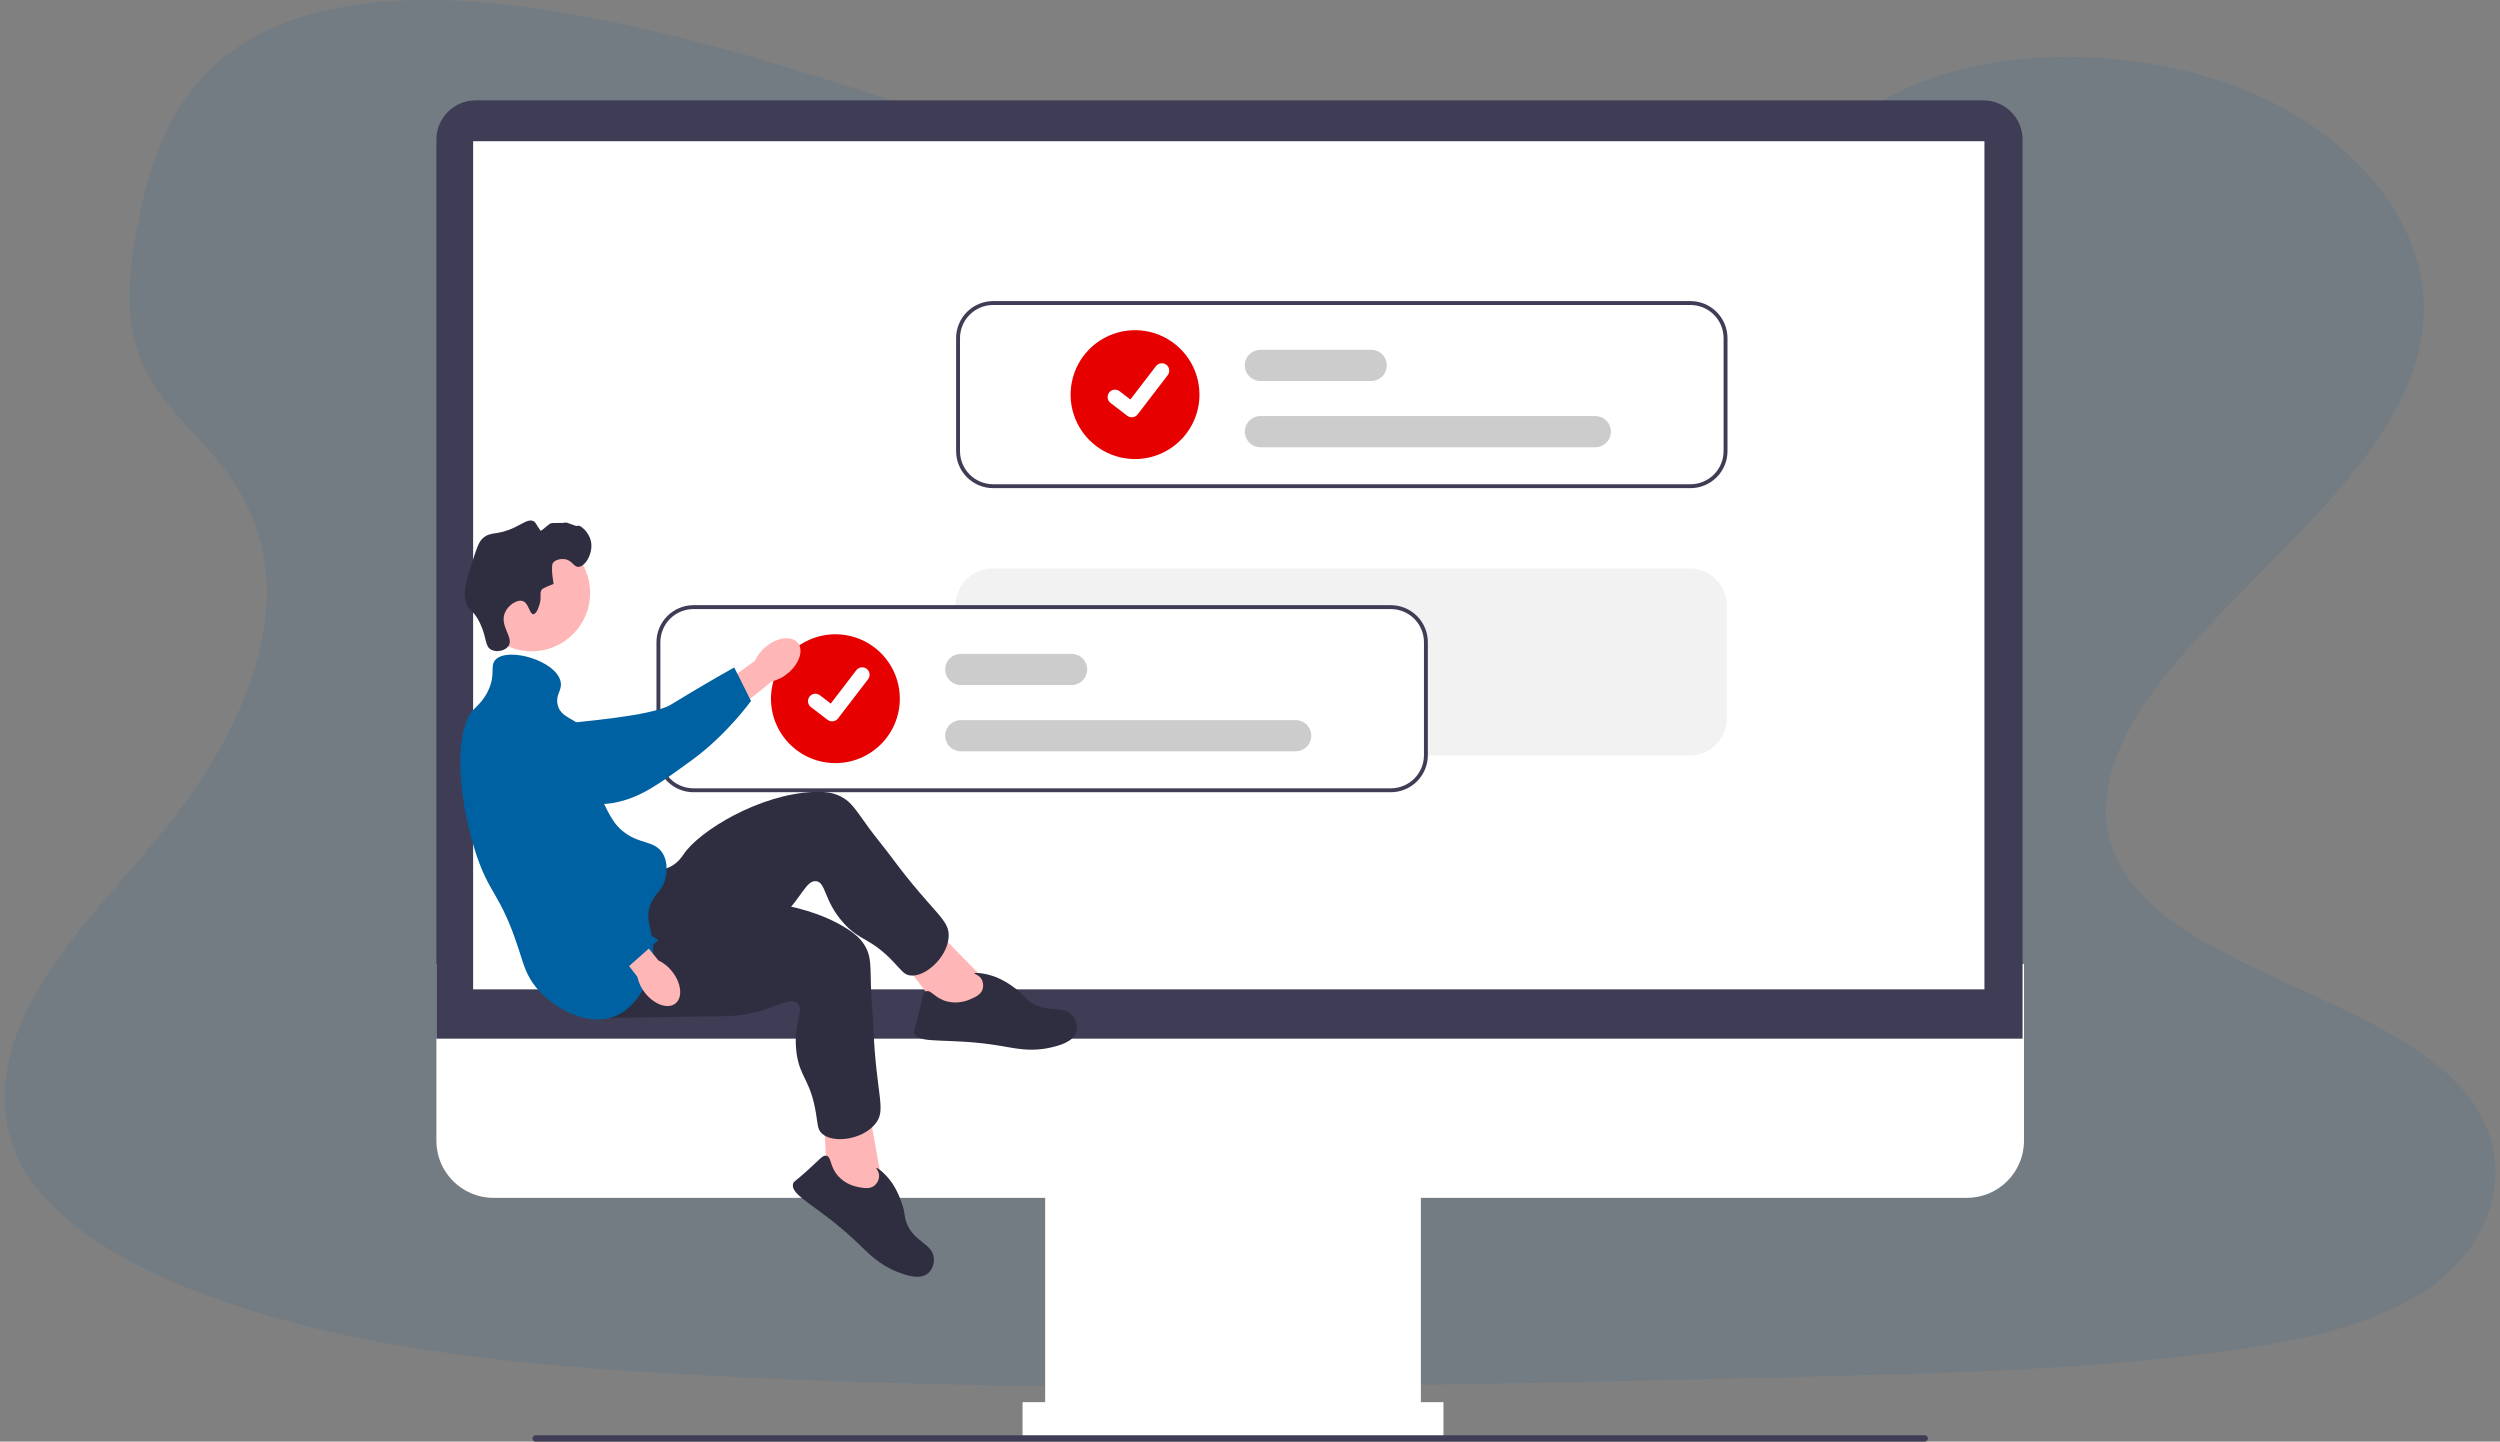 <svg width="274" height="158" viewBox="0 0 274 158" fill="none" xmlns="http://www.w3.org/2000/svg">
<rect x="0" y="0" width="274" height="158" fill="#808080" stroke="none"/>
<g clip-path="url(#clip0_214_18592)">
<path opacity="0.1" d="M269.789 137.971C268.734 139.194 267.524 140.276 266.19 141.189C260.15 145.36 251.557 147.085 243.234 148.175C241.382 148.417 239.525 148.636 237.662 148.831C226.123 150.054 214.423 150.462 202.733 150.764C201.059 150.809 199.383 150.851 197.707 150.89C185.918 151.18 174.119 151.469 162.323 151.68C148.16 151.927 133.996 152.073 119.843 151.962C105.948 151.856 92.066 151.512 78.206 150.794C76.873 150.728 75.541 150.656 74.21 150.578C62.072 149.888 49.725 148.845 38.12 146.387C32.106 145.156 26.212 143.402 20.504 141.147C16.045 139.345 11.767 137.117 8.334 134.433C5.658 132.342 3.493 129.978 2.141 127.314C-0.963 121.192 0.677 114.311 4.229 108.31C7.781 102.31 13.115 96.923 17.715 91.289C27.522 79.27 33.918 64.091 24.869 51.778C22.268 48.241 18.505 45.136 16.387 41.443C13.34 36.123 13.994 30.14 15.106 24.457C16.593 16.907 19.34 8.765 27.857 4.049C36.71 -0.852 49.275 -0.605 60.261 1.148C76.586 3.752 91.722 9.069 106.912 14.02L107.073 14.072L109.025 14.706L109.897 14.986C111.17 15.396 112.45 15.803 113.734 16.203L114.203 16.347H114.237L114.435 16.409L114.619 16.463L114.928 16.562C116.514 17.058 118.107 17.537 119.707 18.001H119.739C119.962 18.067 120.183 18.132 120.406 18.194H120.42C121.334 18.461 122.249 18.722 123.165 18.976L123.48 19.065L123.537 19.08H123.571C135.029 22.258 146.87 24.667 159.115 25.021C174.565 25.469 192.592 22.127 202.85 13.446C212.811 5.01 231.536 4.368 245.039 9.465C257.921 14.325 266.254 24.613 265.625 34.886C264.713 49.84 247.38 61.321 237.04 74.404C232.222 80.503 228.816 87.831 232.133 94.408C238.16 106.357 261.993 109.122 270.614 120.254C274.828 125.72 274.32 132.711 269.789 137.971Z" fill="#0061A2"/>
<path d="M215.566 131.285H54.092C50.639 131.285 47.829 128.483 47.829 125.038V105.653H221.829V125.038C221.829 128.483 219.02 131.285 215.566 131.285Z" fill="white"/>
<path d="M155.728 128.043H114.55V157.381H155.728V128.043Z" fill="white"/>
<path d="M158.204 153.675H112.073V157.381H158.204V153.675Z" fill="white"/>
<path d="M221.674 113.837H47.829V15.287C47.829 12.923 49.757 11 52.127 11H217.376C219.746 11 221.674 12.923 221.674 15.287V113.837Z" fill="#3F3D56"/>
<path d="M217.494 15.478H51.854V108.433H217.494V15.478Z" fill="white"/>
<path d="M185.204 62.304H108.774C107.699 62.305 106.667 62.733 105.906 63.493C105.146 64.254 104.718 65.285 104.717 66.361V78.748C104.718 79.823 105.146 80.855 105.906 81.616C106.667 82.376 107.699 82.804 108.774 82.805H185.204C186.279 82.804 187.311 82.376 188.072 81.616C188.832 80.855 189.26 79.823 189.261 78.748V66.361C189.26 65.285 188.832 64.254 188.072 63.493C187.311 62.733 186.279 62.305 185.204 62.304Z" fill="#F2F2F2"/>
<path d="M185.276 33H108.847C107.771 33.001 106.739 33.429 105.979 34.19C105.218 34.95 104.79 35.982 104.789 37.058V49.444C104.79 50.52 105.218 51.551 105.979 52.312C106.739 53.073 107.771 53.5 108.847 53.501H185.276C186.352 53.5 187.383 53.073 188.144 52.312C188.905 51.551 189.332 50.52 189.333 49.444V37.058C189.332 35.982 188.905 34.95 188.144 34.19C187.383 33.429 186.352 33.001 185.276 33ZM188.906 49.444C188.905 50.406 188.522 51.329 187.841 52.009C187.161 52.69 186.238 53.073 185.276 53.074H108.847C107.884 53.073 106.962 52.69 106.281 52.009C105.6 51.329 105.218 50.406 105.216 49.444V37.058C105.218 36.095 105.6 35.172 106.281 34.492C106.962 33.811 107.884 33.428 108.847 33.427H185.276C186.238 33.428 187.161 33.811 187.841 34.492C188.522 35.172 188.905 36.095 188.906 37.058V49.444Z" fill="#3F3D56"/>
<path d="M124.399 50.313C123.002 50.313 121.637 49.899 120.476 49.123C119.314 48.347 118.409 47.244 117.875 45.953C117.34 44.663 117.2 43.243 117.473 41.873C117.745 40.503 118.418 39.245 119.405 38.257C120.393 37.269 121.651 36.597 123.021 36.324C124.391 36.052 125.811 36.191 127.102 36.726C128.392 37.261 129.495 38.166 130.271 39.327C131.047 40.489 131.461 41.854 131.461 43.251C131.459 45.123 130.715 46.918 129.391 48.242C128.067 49.566 126.272 50.311 124.399 50.313Z" fill="#E60000"/>
<path d="M174.847 49.017H138.14C137.686 49.017 137.252 48.837 136.932 48.517C136.611 48.196 136.431 47.762 136.431 47.309C136.431 46.855 136.611 46.421 136.932 46.1C137.252 45.78 137.686 45.6 138.14 45.6H174.847C175.3 45.6 175.735 45.78 176.055 46.1C176.376 46.421 176.556 46.855 176.556 47.309C176.556 47.762 176.376 48.196 176.055 48.517C175.735 48.837 175.3 49.017 174.847 49.017Z" fill="#CCCCCC"/>
<path d="M150.288 41.756H138.14C137.686 41.756 137.252 41.576 136.932 41.255C136.611 40.935 136.431 40.5 136.431 40.047C136.431 39.594 136.611 39.16 136.932 38.839C137.252 38.519 137.686 38.339 138.14 38.339H150.288C150.742 38.339 151.176 38.519 151.496 38.839C151.817 39.16 151.997 39.594 151.997 40.047C151.997 40.5 151.817 40.935 151.496 41.255C151.176 41.576 150.742 41.756 150.288 41.756Z" fill="#CCCCCC"/>
<path d="M124.039 45.735C123.864 45.735 123.693 45.678 123.553 45.573L123.545 45.567L121.714 44.166C121.629 44.102 121.558 44.02 121.504 43.928C121.451 43.835 121.416 43.733 121.402 43.627C121.388 43.521 121.394 43.413 121.422 43.31C121.45 43.207 121.497 43.11 121.562 43.025C121.627 42.94 121.709 42.869 121.801 42.816C121.894 42.762 121.996 42.727 122.102 42.714C122.208 42.7 122.316 42.707 122.419 42.734C122.522 42.762 122.619 42.81 122.704 42.875L123.89 43.785L126.691 40.129C126.756 40.045 126.837 39.974 126.93 39.92C127.022 39.867 127.124 39.832 127.23 39.818C127.336 39.804 127.443 39.811 127.547 39.839C127.65 39.866 127.746 39.914 127.831 39.979L127.831 39.979L127.814 40.003L127.832 39.979C128.003 40.11 128.115 40.304 128.143 40.518C128.171 40.732 128.113 40.948 127.982 41.119L124.687 45.416C124.611 45.516 124.513 45.596 124.4 45.651C124.288 45.706 124.165 45.734 124.04 45.734L124.039 45.735Z" fill="white"/>
<path d="M152.436 66.326H76.007C74.931 66.327 73.9 66.755 73.139 67.516C72.378 68.276 71.95 69.308 71.949 70.384V82.77C71.95 83.846 72.378 84.877 73.139 85.638C73.9 86.399 74.931 86.827 76.007 86.828H152.436C153.512 86.827 154.543 86.399 155.304 85.638C156.065 84.877 156.493 83.846 156.494 82.77V70.384C156.493 69.308 156.065 68.276 155.304 67.516C154.543 66.755 153.512 66.327 152.436 66.326Z" fill="white"/>
<path d="M152.436 66.326H76.007C74.931 66.327 73.9 66.755 73.139 67.516C72.378 68.276 71.95 69.308 71.949 70.384V82.77C71.95 83.846 72.378 84.877 73.139 85.638C73.9 86.399 74.931 86.827 76.007 86.828H152.436C153.512 86.827 154.543 86.399 155.304 85.638C156.065 84.877 156.493 83.846 156.494 82.77V70.384C156.493 69.308 156.065 68.276 155.304 67.516C154.543 66.755 153.512 66.327 152.436 66.326ZM156.066 82.77C156.065 83.732 155.682 84.655 155.002 85.336C154.321 86.016 153.398 86.399 152.436 86.4H76.007C75.044 86.399 74.122 86.016 73.441 85.336C72.761 84.655 72.378 83.732 72.376 82.77V70.384C72.378 69.421 72.761 68.499 73.441 67.818C74.122 67.138 75.044 66.755 76.007 66.753H152.436C153.398 66.755 154.321 67.138 155.002 67.818C155.682 68.499 156.065 69.421 156.066 70.384V82.77Z" fill="#3F3D56"/>
<path d="M91.56 83.639C90.164 83.639 88.798 83.225 87.637 82.449C86.475 81.673 85.57 80.57 85.036 79.279C84.501 77.989 84.361 76.569 84.634 75.199C84.906 73.829 85.579 72.571 86.567 71.583C87.554 70.596 88.813 69.923 90.183 69.65C91.552 69.378 92.972 69.518 94.263 70.052C95.553 70.587 96.656 71.492 97.432 72.653C98.208 73.815 98.623 75.18 98.623 76.577C98.62 78.449 97.876 80.244 96.552 81.568C95.228 82.892 93.433 83.637 91.56 83.639Z" fill="#E60000"/>
<path d="M142.008 82.343H105.3C104.847 82.343 104.413 82.163 104.092 81.842C103.772 81.522 103.592 81.087 103.592 80.634C103.592 80.181 103.772 79.747 104.092 79.426C104.413 79.106 104.847 78.926 105.3 78.926H142.008C142.461 78.926 142.896 79.106 143.216 79.426C143.536 79.747 143.716 80.181 143.716 80.634C143.716 81.087 143.536 81.522 143.216 81.842C142.896 82.163 142.461 82.343 142.008 82.343Z" fill="#CCCCCC"/>
<path d="M117.449 75.082H105.3C105.076 75.082 104.854 75.038 104.646 74.952C104.439 74.866 104.251 74.74 104.092 74.582C103.934 74.423 103.808 74.235 103.722 74.027C103.636 73.82 103.592 73.598 103.592 73.374C103.592 73.149 103.636 72.927 103.722 72.72C103.808 72.512 103.934 72.324 104.092 72.165C104.251 72.007 104.439 71.881 104.646 71.795C104.854 71.709 105.076 71.665 105.3 71.665H117.449C117.902 71.665 118.337 71.845 118.657 72.165C118.977 72.486 119.157 72.92 119.157 73.374C119.157 73.827 118.977 74.261 118.657 74.582C118.337 74.902 117.902 75.082 117.449 75.082Z" fill="#CCCCCC"/>
<path d="M91.199 79.061C91.024 79.061 90.854 79.004 90.713 78.899L90.705 78.893L88.874 77.493C88.789 77.428 88.718 77.347 88.664 77.254C88.611 77.162 88.576 77.059 88.562 76.953C88.548 76.847 88.555 76.74 88.582 76.636C88.61 76.533 88.657 76.436 88.723 76.351C88.788 76.266 88.869 76.195 88.961 76.142C89.054 76.088 89.156 76.054 89.262 76.04C89.368 76.026 89.476 76.033 89.579 76.061C89.683 76.088 89.779 76.136 89.864 76.201L91.05 77.111L93.851 73.456C93.916 73.371 93.997 73.3 94.09 73.246C94.182 73.193 94.284 73.158 94.39 73.144C94.496 73.13 94.604 73.137 94.707 73.165C94.81 73.192 94.907 73.24 94.991 73.305L94.992 73.305L94.974 73.329L94.992 73.305C95.163 73.437 95.275 73.63 95.303 73.844C95.331 74.058 95.273 74.274 95.142 74.445L91.847 78.743C91.771 78.842 91.673 78.922 91.561 78.977C91.448 79.032 91.325 79.06 91.2 79.06L91.199 79.061Z" fill="white"/>
<path d="M83.932 70.882C85.2 69.837 86.768 69.642 87.435 70.447C88.101 71.252 87.614 72.751 86.345 73.796C85.844 74.221 85.249 74.519 84.609 74.667L79.181 79.027L77.184 76.442L82.747 72.419C83.013 71.819 83.42 71.292 83.932 70.882H83.932Z" fill="#FFB6B6"/>
<path d="M52.561 80.718C52.558 80.525 52.56 78.844 53.808 77.781C55.242 76.559 57.265 77.054 57.975 77.227C59.614 77.627 59.749 78.329 61.288 79.05C64.168 80.398 60.559 79.708 62.273 79.275C62.867 79.126 71.401 78.535 73.525 77.231C77.657 74.695 80.472 73.157 80.472 73.157L82.312 76.828C82.312 76.828 79.651 80.519 75.906 83.253C72.064 86.058 70.143 87.46 67.224 88.002C66.972 88.048 60.79 89.101 55.81 85.39C54.674 84.544 52.593 82.993 52.561 80.718L52.561 80.718Z" fill="#0061A2"/>
<path d="M58.269 71.381C61.81 71.381 64.68 68.518 64.68 64.986C64.68 61.455 61.81 58.592 58.269 58.592C54.729 58.592 51.858 61.455 51.858 64.986C51.858 68.518 54.729 71.381 58.269 71.381Z" fill="#FFB6B6"/>
<path d="M108.477 107.948L101.874 101.207L98.466 104.753L103.385 111.216L108.264 111.773L108.477 107.948Z" fill="#FFB6B6"/>
<path d="M70.777 95.307C71.163 95.339 72.391 95.584 73.563 94.94C74.364 94.501 74.775 93.848 74.913 93.64C76.633 91.063 83.236 87.044 89.162 86.797C90.504 86.741 91.387 86.896 92.19 87.314C93.328 87.906 93.783 88.754 95.228 90.74C96.018 91.826 96.892 92.85 97.692 93.929C102.374 100.249 104.149 100.745 103.967 102.771C103.766 105.019 101.335 107.152 99.72 106.906C99.058 106.805 98.802 106.346 97.918 105.417C95.326 102.694 94.254 103.197 92.409 101.111C90.255 98.675 90.537 96.655 89.413 96.577C88.37 96.505 87.927 98.228 85.702 100.517C84.684 101.564 83.959 102.044 81.75 103.573C73.147 109.526 73.01 109.944 71.274 110.419C70.514 110.626 65.124 112.101 63.203 109.755C60.198 106.083 67.297 95.019 70.777 95.307V95.307Z" fill="#2F2E41"/>
<path d="M106.458 109.471C106.943 109.253 107.511 108.999 107.694 108.414C107.817 108.019 107.746 107.531 107.491 107.194C107.196 106.805 106.76 106.753 106.777 106.684C106.804 106.58 107.836 106.621 108.969 107.02C109.182 107.095 110.151 107.448 111.382 108.407C112.369 109.176 112.236 109.33 112.855 109.773C114.755 111.133 116.536 110.061 117.564 111.337C117.961 111.829 118.13 112.528 117.963 113.093C117.628 114.228 115.997 114.618 115.106 114.82C112.961 115.306 111.336 114.909 109.64 114.624C103.873 113.655 100.632 114.538 100.198 113.205C100.116 112.953 100.249 112.974 100.694 111.123C101.133 109.296 101.119 108.794 101.492 108.648C102.055 108.428 102.433 109.429 103.851 109.772C105.107 110.076 106.143 109.612 106.458 109.471H106.458Z" fill="#2F2E41"/>
<path d="M96.739 130L95.071 120.724L90.254 121.749L90.686 129.853L94.41 133.046L96.739 130Z" fill="#FFB6B6"/>
<path d="M72.661 98.425C72.962 98.667 73.84 99.558 75.173 99.682C76.082 99.767 76.79 99.456 77.022 99.362C79.896 98.193 87.622 98.566 92.664 101.681C93.806 102.386 94.45 103.009 94.879 103.804C95.488 104.932 95.386 105.888 95.464 108.34C95.506 109.682 95.653 111.019 95.707 112.36C96.023 120.212 97.213 121.616 95.922 123.191C94.49 124.939 91.278 125.342 90.08 124.234C89.589 123.78 89.635 123.256 89.427 121.993C88.816 118.287 87.645 118.103 87.293 115.343C86.881 112.121 88.252 110.608 87.366 109.914C86.544 109.27 85.207 110.448 82.078 111.095C80.645 111.391 79.775 111.383 77.087 111.41C66.618 111.518 66.268 111.787 64.565 111.207C63.819 110.954 58.529 109.154 58.26 106.137C57.84 101.416 69.944 96.237 72.661 98.425H72.661Z" fill="#2F2E41"/>
<path d="M94.211 130.13C94.735 130.222 95.348 130.33 95.828 129.948C96.153 129.69 96.369 129.246 96.348 128.824C96.323 128.337 95.99 128.051 96.044 128.004C96.125 127.932 96.956 128.544 97.668 129.508C97.803 129.691 98.405 130.525 98.884 132.008C99.268 133.197 99.072 133.25 99.334 133.963C100.14 136.153 102.218 136.264 102.35 137.895C102.401 138.524 102.148 139.197 101.692 139.571C100.775 140.323 99.207 139.733 98.356 139.401C96.307 138.6 95.186 137.363 93.943 136.177C89.716 132.144 86.538 131.06 86.929 129.714C87.003 129.459 87.101 129.552 88.512 128.269C89.903 127.003 90.174 126.58 90.566 126.668C91.155 126.801 90.904 127.841 91.884 128.919C92.752 129.874 93.871 130.071 94.211 130.13Z" fill="#2F2E41"/>
<path d="M59.143 66.209C59.393 65.319 59.079 64.994 59.399 64.594C59.399 64.594 59.527 64.433 60.677 63.999C60.338 62.037 60.592 61.705 60.592 61.705C60.884 61.322 61.471 61.23 61.87 61.28C62.714 61.386 62.863 62.147 63.403 62.13C64.15 62.106 65.044 60.616 64.767 59.325C64.54 58.272 63.563 57.49 63.318 57.625C63.075 57.76 62.201 57.166 61.87 57.285C61.643 57.367 60.578 57.259 60.336 57.37C60.072 57.492 59.316 58.253 59.244 58.157C58.742 57.491 58.753 57.259 58.462 57.115C57.945 56.861 57.384 57.331 56.417 57.795C54.426 58.751 53.843 58.181 52.923 58.985C52.459 59.392 52.21 60.168 51.73 61.705C51.06 63.854 50.725 64.928 51.049 65.954C51.379 67 51.865 66.773 52.583 68.249C53.381 69.892 53.106 70.847 53.861 71.223C54.444 71.514 55.381 71.329 55.735 70.798C56.341 69.89 54.775 68.661 55.309 67.229C55.637 66.35 56.648 65.683 57.269 65.869C57.97 66.079 58.022 67.333 58.462 67.314C58.838 67.297 59.1 66.364 59.143 66.209H59.143Z" fill="#2F2E41"/>
<path d="M54.287 72.328C55.599 70.861 60.942 72.379 61.444 74.707C61.65 75.665 60.888 76.069 61.103 77.172C61.417 78.785 63.193 78.675 64.511 80.317C66.383 82.647 64.454 84.926 66.556 88.815C67.005 89.646 67.383 90.347 68.175 91.025C69.991 92.581 71.681 92.047 72.605 93.49C73.297 94.568 73.013 95.898 72.946 96.209C72.673 97.486 71.934 97.797 71.412 98.844C70.545 100.585 71.527 101.863 71.583 103.943C71.653 106.545 70.266 110.153 67.493 111.337C64.378 112.666 60.621 110.464 58.802 108.277C57.718 106.972 57.403 105.769 56.928 104.283C54.807 97.643 53.608 98.243 51.986 92.98C50.132 86.962 49.767 79.913 51.986 77.682C52.28 77.386 53.09 76.703 53.605 75.472C54.298 73.817 53.699 72.985 54.287 72.328L54.287 72.328Z" fill="#0061A2"/>
<path d="M73.671 106.483C74.688 107.772 74.846 109.34 74.023 109.986C73.201 110.631 71.71 110.109 70.692 108.82C70.279 108.31 69.994 107.709 69.861 107.067L65.621 101.551L67.812 99.884L72.158 105.264C72.753 105.544 73.272 105.962 73.671 106.483H73.671Z" fill="#FFB6B6"/>
<path d="M58.141 77.92C58.33 77.878 59.981 77.536 61.279 78.538C62.77 79.689 62.698 81.766 62.672 82.494C62.614 84.177 61.953 84.451 61.56 86.101C60.824 89.189 62.225 92.058 62.999 93.643C63.267 94.192 64.128 95.871 65.841 97.679C69.174 101.196 72.147 103.047 72.147 103.047L68.953 105.879C68.953 105.879 63.865 104.332 60.417 101.233C56.88 98.054 51.442 86.805 50.314 84.066C50.217 83.83 51.593 87.666 54.219 82.046C54.818 80.764 55.915 78.416 58.141 77.92H58.141Z" fill="#0061A2"/>
<path d="M58.358 157.654C58.358 157.846 58.513 158 58.705 158H210.953C211.145 158 211.3 157.846 211.3 157.654C211.3 157.462 211.145 157.308 210.953 157.308H58.705C58.513 157.308 58.358 157.462 58.358 157.654Z" fill="#3F3D56"/>
</g>
<defs>
<clipPath id="clip0_214_18592">
<rect width="273" height="158" fill="white" transform="translate(0.5)"/>
</clipPath>
</defs>
</svg>
